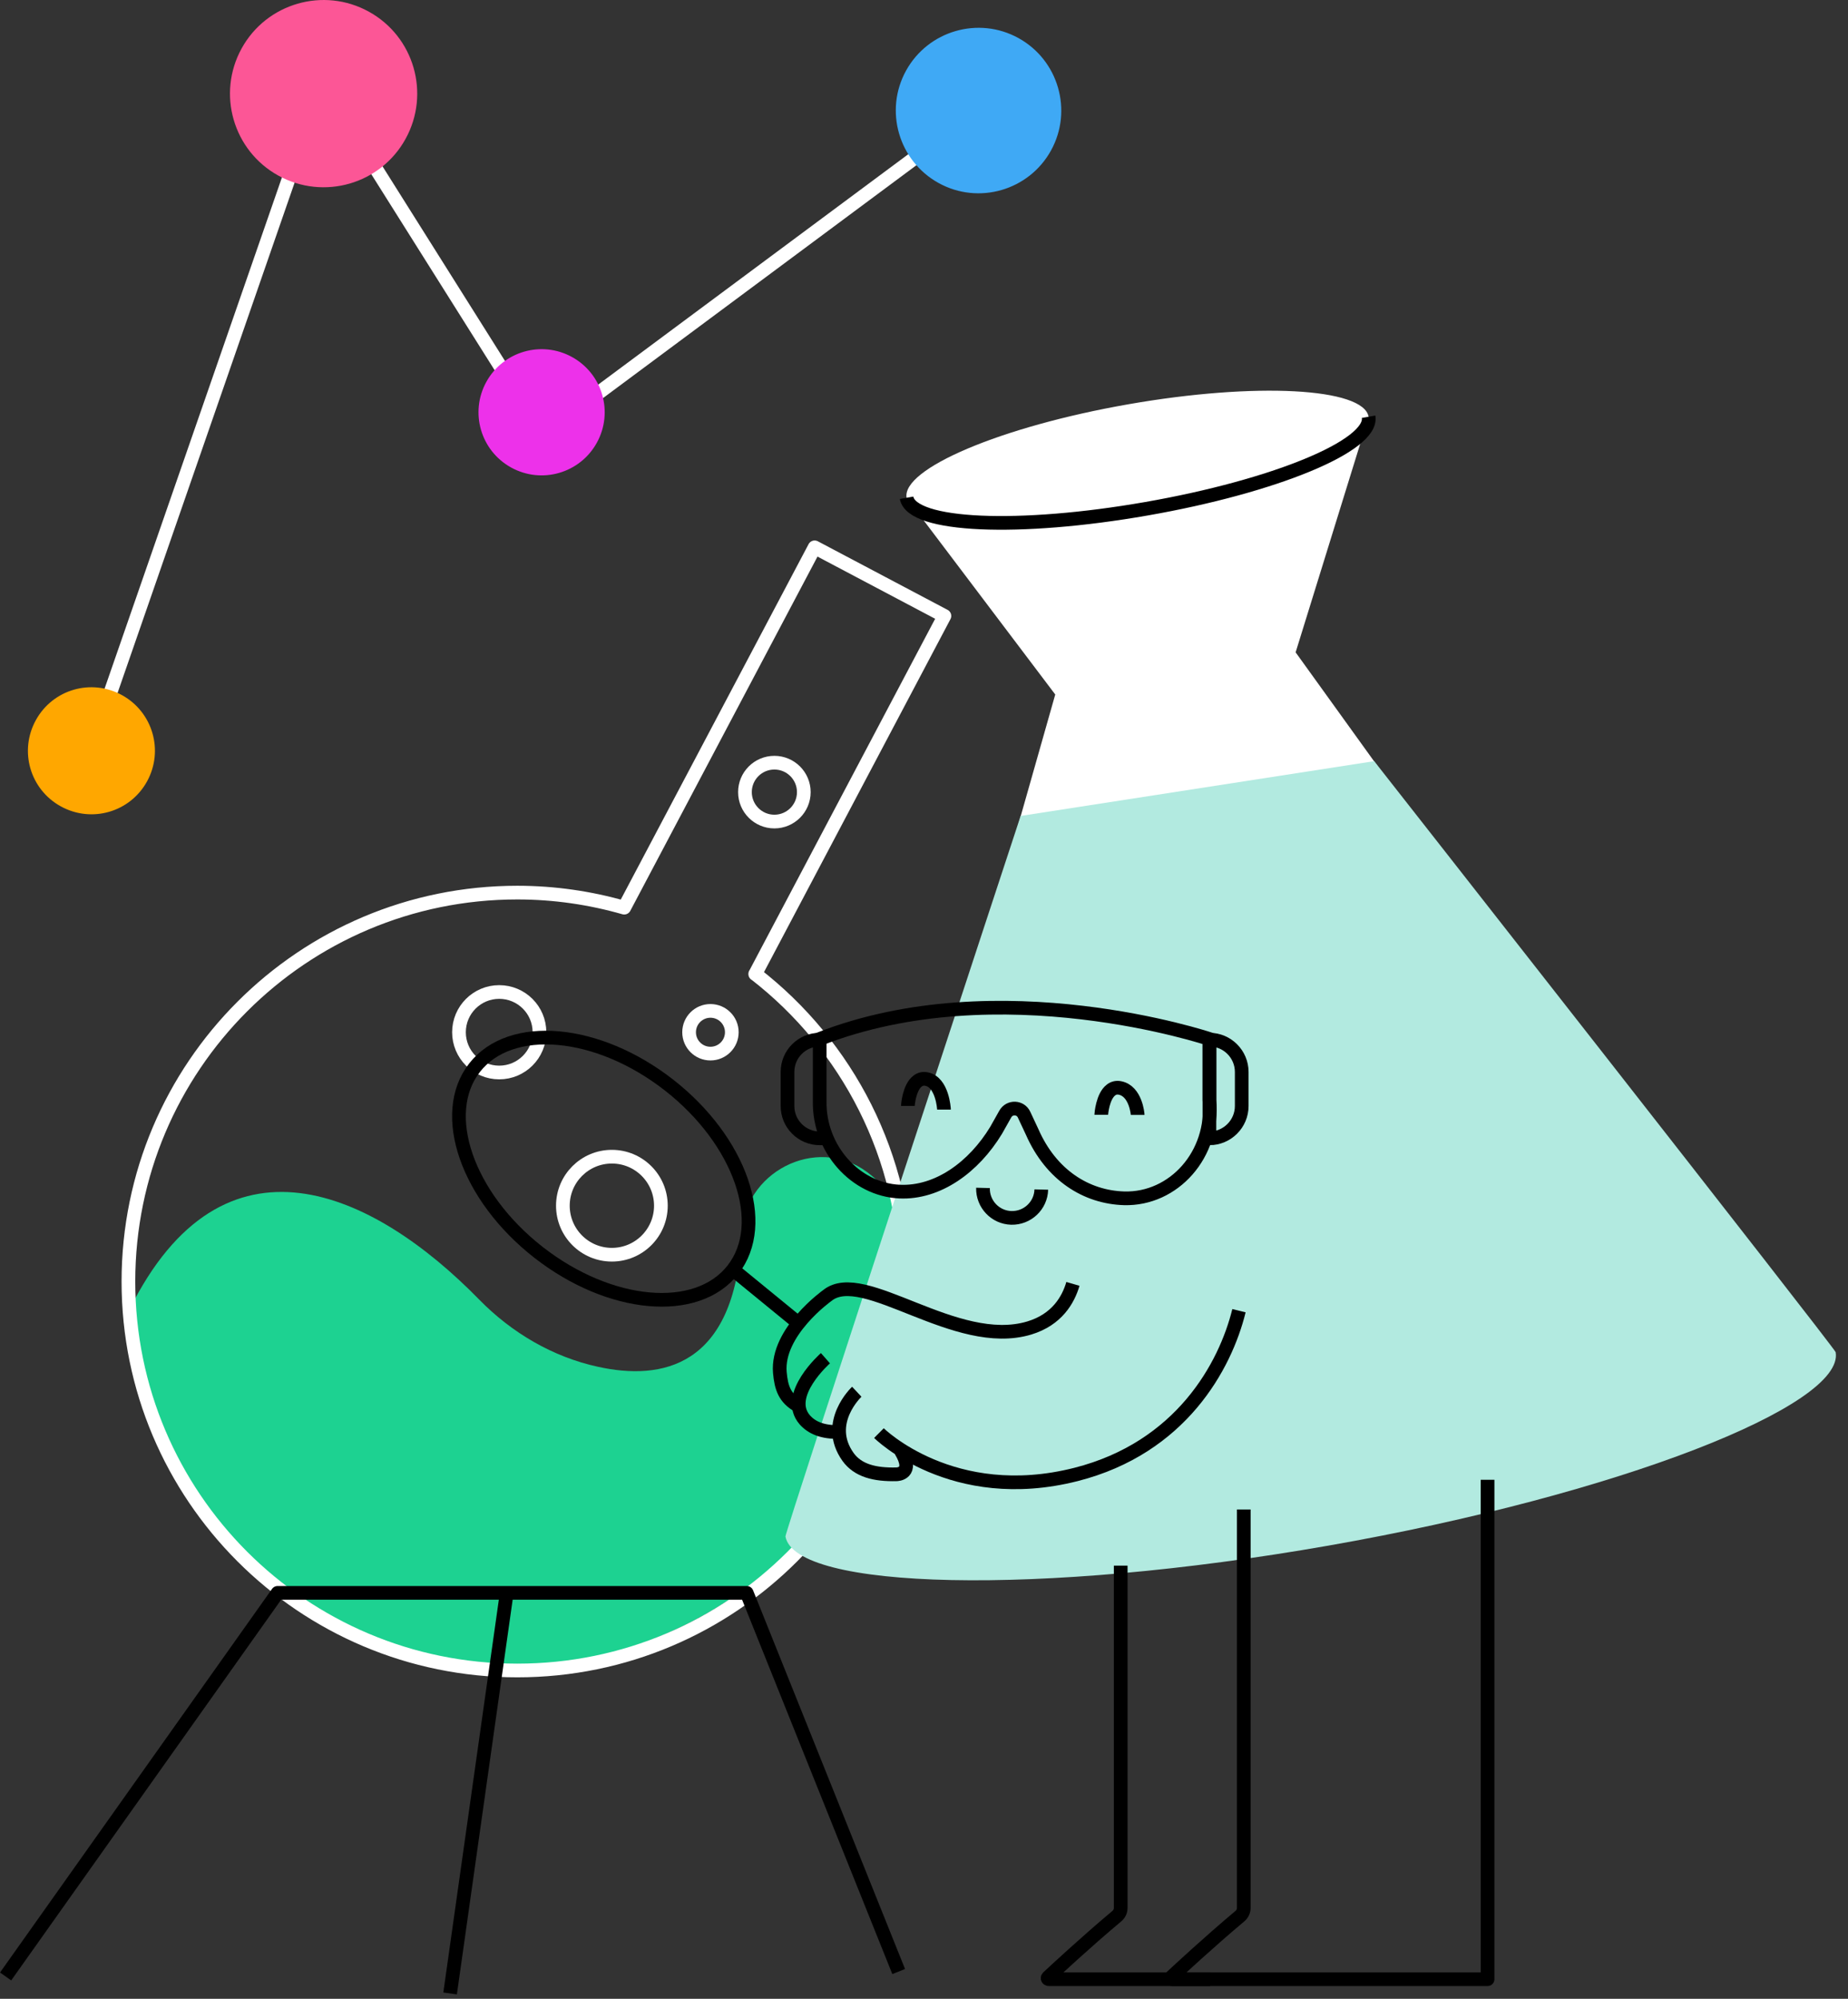 <?xml version="1.0" encoding="UTF-8"?> <svg xmlns="http://www.w3.org/2000/svg" width="135" height="146" viewBox="0 0 135 146" fill="none"><rect x="0" y="0" width="135" height="146" fill="#333333" stroke="none"/><g id="SmartieScientists Character" clip-path="url(#clip0_1108_1459)"><g id="Colour_Swatches"><g id="_x31_1"><path id="Vector" d="M54.179 90.3C54.219 85.66 59.609 82.85 63.339 85.61C65.299 87.06 66.809 89.48 66.989 92.74C63.809 129.01 13.529 132.9 9.449 95.67C16.299 81.85 27.269 87.01 35.009 94.93C37.379 97.35 40.379 99.12 43.699 99.84C48.309 100.85 53.679 99.9 54.169 90.3" fill="#1DD291"></path><path id="Vector_2" d="M36.469 78.34C38.093 78.34 39.409 77.024 39.409 75.4C39.409 73.776 38.093 72.46 36.469 72.46C34.846 72.46 33.529 73.776 33.529 75.4C33.529 77.024 34.846 78.34 36.469 78.34Z" stroke="white" stroke-linejoin="round"></path><path id="Vector_3" d="M56.57 60.01C57.757 60.01 58.72 59.047 58.72 57.86C58.72 56.673 57.757 55.71 56.57 55.71C55.383 55.71 54.42 56.673 54.42 57.86C54.42 59.047 55.383 60.01 56.57 60.01Z" stroke="white" stroke-linejoin="round"></path><path id="Vector_4" d="M44.699 91.65C46.676 91.65 48.279 90.047 48.279 88.07C48.279 86.093 46.676 84.49 44.699 84.49C42.722 84.49 41.119 86.093 41.119 88.07C41.119 90.047 42.722 91.65 44.699 91.65Z" stroke="white" stroke-linejoin="round"></path><path id="Vector_5" d="M51.9 76.96C52.761 76.96 53.46 76.262 53.46 75.4C53.46 74.538 52.761 73.84 51.9 73.84C51.038 73.84 50.34 74.538 50.34 75.4C50.34 76.262 51.038 76.96 51.9 76.96Z" stroke="white" stroke-linejoin="round"></path></g><path id="Vector_6" d="M55.171 71.15L68.991 44.99L59.511 39.98L45.601 66.3C43.121 65.59 40.501 65.2 37.791 65.2C22.101 65.2 9.381 77.92 9.381 93.61C9.381 109.3 22.101 122.02 37.791 122.02C53.481 122.02 66.201 109.3 66.201 93.61C66.201 84.47 61.881 76.34 55.171 71.14V71.15Z" stroke="white" stroke-linejoin="round"></path><path id="Vector_7" d="M0.41 144.37L20.28 116.35H54.55L65.65 144.01" stroke="black" stroke-linejoin="round"></path><path id="Vector_8" d="M37.001 116.46L32.881 145.61" stroke="black" stroke-linejoin="round"></path></g><g id="Layer_2"><g id="Group"><path id="Vector_9" d="M71.008 72.14C74.379 60.25 77.088 50.73 77.088 50.73L66.228 36.36L99.978 30.44L94.648 47.65C94.648 47.65 100.859 56.27 108.439 66.8" fill="white"></path><path id="Vector_10" d="M100.389 55.6C100.389 55.6 134.059 98.5 134.099 98.77C134.779 102.65 118.259 109.18 97.039 112.9C75.819 116.62 58.069 116.11 57.379 112.23C57.329 111.96 74.559 59.6 74.559 59.6L100.379 55.6H100.389Z" fill="#B2EAE0"></path><path id="Vector_11" d="M66.228 36.36C66.598 38.47 74.448 38.79 83.758 37.16C93.078 35.53 100.348 32.55 99.978 30.44C99.608 28.33 91.738 27.9 82.428 29.53C73.108 31.16 65.858 34.25 66.228 36.36Z" fill="white"></path><path id="Vector_12" d="M66.228 36.36C66.599 38.47 74.448 38.79 83.758 37.16C93.079 35.53 100.349 32.55 99.978 30.44" stroke="black" stroke-linejoin="round"></path></g><path id="Vector_13" d="M78.379 93.78C78.039 94.95 77.209 96.39 75.199 97C69.809 98.63 63.079 92.49 60.439 94.63C60.439 94.63 56.719 97.27 56.969 100.25C57.069 101.37 57.319 102.13 58.329 102.69" stroke="black" stroke-linejoin="round"></path><path id="Vector_14" d="M60.3 99.21C60.3 99.21 57.23 101.91 58.79 103.71C59.3 104.29 60.09 104.63 61.33 104.6" stroke="black" stroke-linejoin="round"></path><path id="Vector_15" d="M62.59 101.66C62.59 101.66 60.17 103.92 61.95 106.42C62.67 107.42 63.9 107.73 65.49 107.69C65.49 107.69 66.85 107.69 65.8 105.96" stroke="black" stroke-linejoin="round"></path><path id="Vector_16" d="M64.209 104.68C64.209 104.68 69.559 110 78.609 107.7C86.269 105.75 89.509 99.8 90.509 95.74" stroke="black" stroke-linejoin="round"></path><path id="Vector_17" d="M58.329 96.65L53.549 92.74" stroke="black" stroke-linejoin="round"></path><path id="Vector_18" d="M108.67 108.09V144.57H85.6C85.53 144.57 85.49 144.49 85.54 144.44C86.1 143.92 88.27 141.9 90.58 139.96C90.76 139.81 90.86 139.59 90.86 139.36V110.26" stroke="black" stroke-linejoin="round"></path><path id="Vector_19" d="M88.4 144.57H76.61C76.54 144.57 76.5 144.49 76.55 144.44C77.11 143.92 79.28 141.9 81.59 139.96C81.77 139.81 81.87 139.59 81.87 139.36V114.36" stroke="black" stroke-linejoin="round"></path><path id="Vector_20" d="M53.544 92.746C56.18 89.374 54.092 83.337 48.879 79.261C43.667 75.186 37.304 74.616 34.668 77.988C32.032 81.36 34.12 87.397 39.332 91.472C44.545 95.547 50.907 96.118 53.544 92.746Z" stroke="black" stroke-linejoin="round"></path><path id="Vector_21" d="M71.809 86.77C71.779 87.95 72.709 88.93 73.879 88.96C75.059 88.99 76.039 88.06 76.069 86.89" stroke="black" stroke-linejoin="round"></path><path id="Vector_22" d="M88.35 75.89V80.35C88.72 84.33 85.74 87.63 82.12 87.53C79.35 87.45 76.78 85.83 75.4 82.68L74.81 81.42C74.55 80.85 73.75 80.82 73.44 81.37L72.77 82.56C71.14 85.25 68.51 87.17 65.71 87.04C62.48 86.89 59.83 83.91 59.88 80.46V75.89C73.01 70.75 88.34 75.89 88.34 75.89H88.35Z" stroke="black" stroke-linejoin="round"></path><path id="Vector_23" d="M68.96 81.05C68.96 80.97 68.84 79.05 67.69 78.82C67.44 78.77 67.22 78.82 67.03 78.97C66.42 79.43 66.32 80.72 66.32 80.78" stroke="black" stroke-linejoin="round"></path><path id="Vector_24" d="M83.109 81.44C83.109 81.37 82.969 79.7 81.819 79.47C81.569 79.42 81.349 79.47 81.159 79.62C80.549 80.08 80.449 81.37 80.449 81.43" stroke="black" stroke-linejoin="round"></path><path id="Vector_25" d="M88.35 75.94C89.65 75.94 90.71 77 90.71 78.3V80.79C90.71 82.09 89.65 83.15 88.35 83.15V75.95V75.94Z" stroke="black" stroke-miterlimit="10"></path><path id="Vector_26" d="M59.889 75.94C58.589 75.94 57.529 76.99 57.529 78.3V80.79C57.529 82.09 58.579 83.15 59.889 83.15H60.419" stroke="black" stroke-miterlimit="10"></path><path id="Vector_27" d="M23.519 6.06L5.619 57.65C5.619 57.65 5.579 57.74 5.549 57.78" stroke="white" stroke-linejoin="round"></path><path id="Vector_28" d="M39.669 31.72L23.52 6.06" stroke="white" stroke-linejoin="round"></path><path id="Vector_29" d="M71.49 8.07L39.67 31.71" stroke="white" stroke-linejoin="round"></path><path id="Vector_30" d="M8.92 50.78C11.16 52.02 11.98 54.83 10.74 57.08C9.5 59.33 6.69 60.14 4.44 58.9C2.19 57.66 1.38 54.85 2.62 52.6C3.86 50.35 6.67 49.54 8.92 50.78Z" fill="#FFA700"></path><path id="Vector_31" d="M41.79 26.08C44.02 27.31 44.83 30.11 43.6 32.34C42.37 34.57 39.57 35.38 37.34 34.15C35.11 32.92 34.3 30.12 35.53 27.89C36.76 25.66 39.56 24.85 41.79 26.08Z" fill="#ED31EA"></path><path id="Vector_32" d="M26.94 0.85C30.25 2.67 31.45 6.83 29.63 10.14C27.81 13.45 23.65 14.65 20.34 12.83C17.03 11.01 15.83 6.85 17.65 3.54C19.47 0.23 23.64 -0.97 26.94 0.85Z" fill="#FC5696"></path><path id="Vector_33" d="M74.399 2.78C77.319 4.39 78.389 8.07 76.779 10.99C75.169 13.91 71.489 14.98 68.569 13.37C65.649 11.76 64.579 8.08 66.189 5.16C67.799 2.24 71.479 1.17 74.399 2.78Z" fill="#3FA9F5"></path></g></g><defs><clipPath id="clip0_1108_1459"><rect width="134.12" height="145.68" fill="white"></rect></clipPath></defs></svg> 